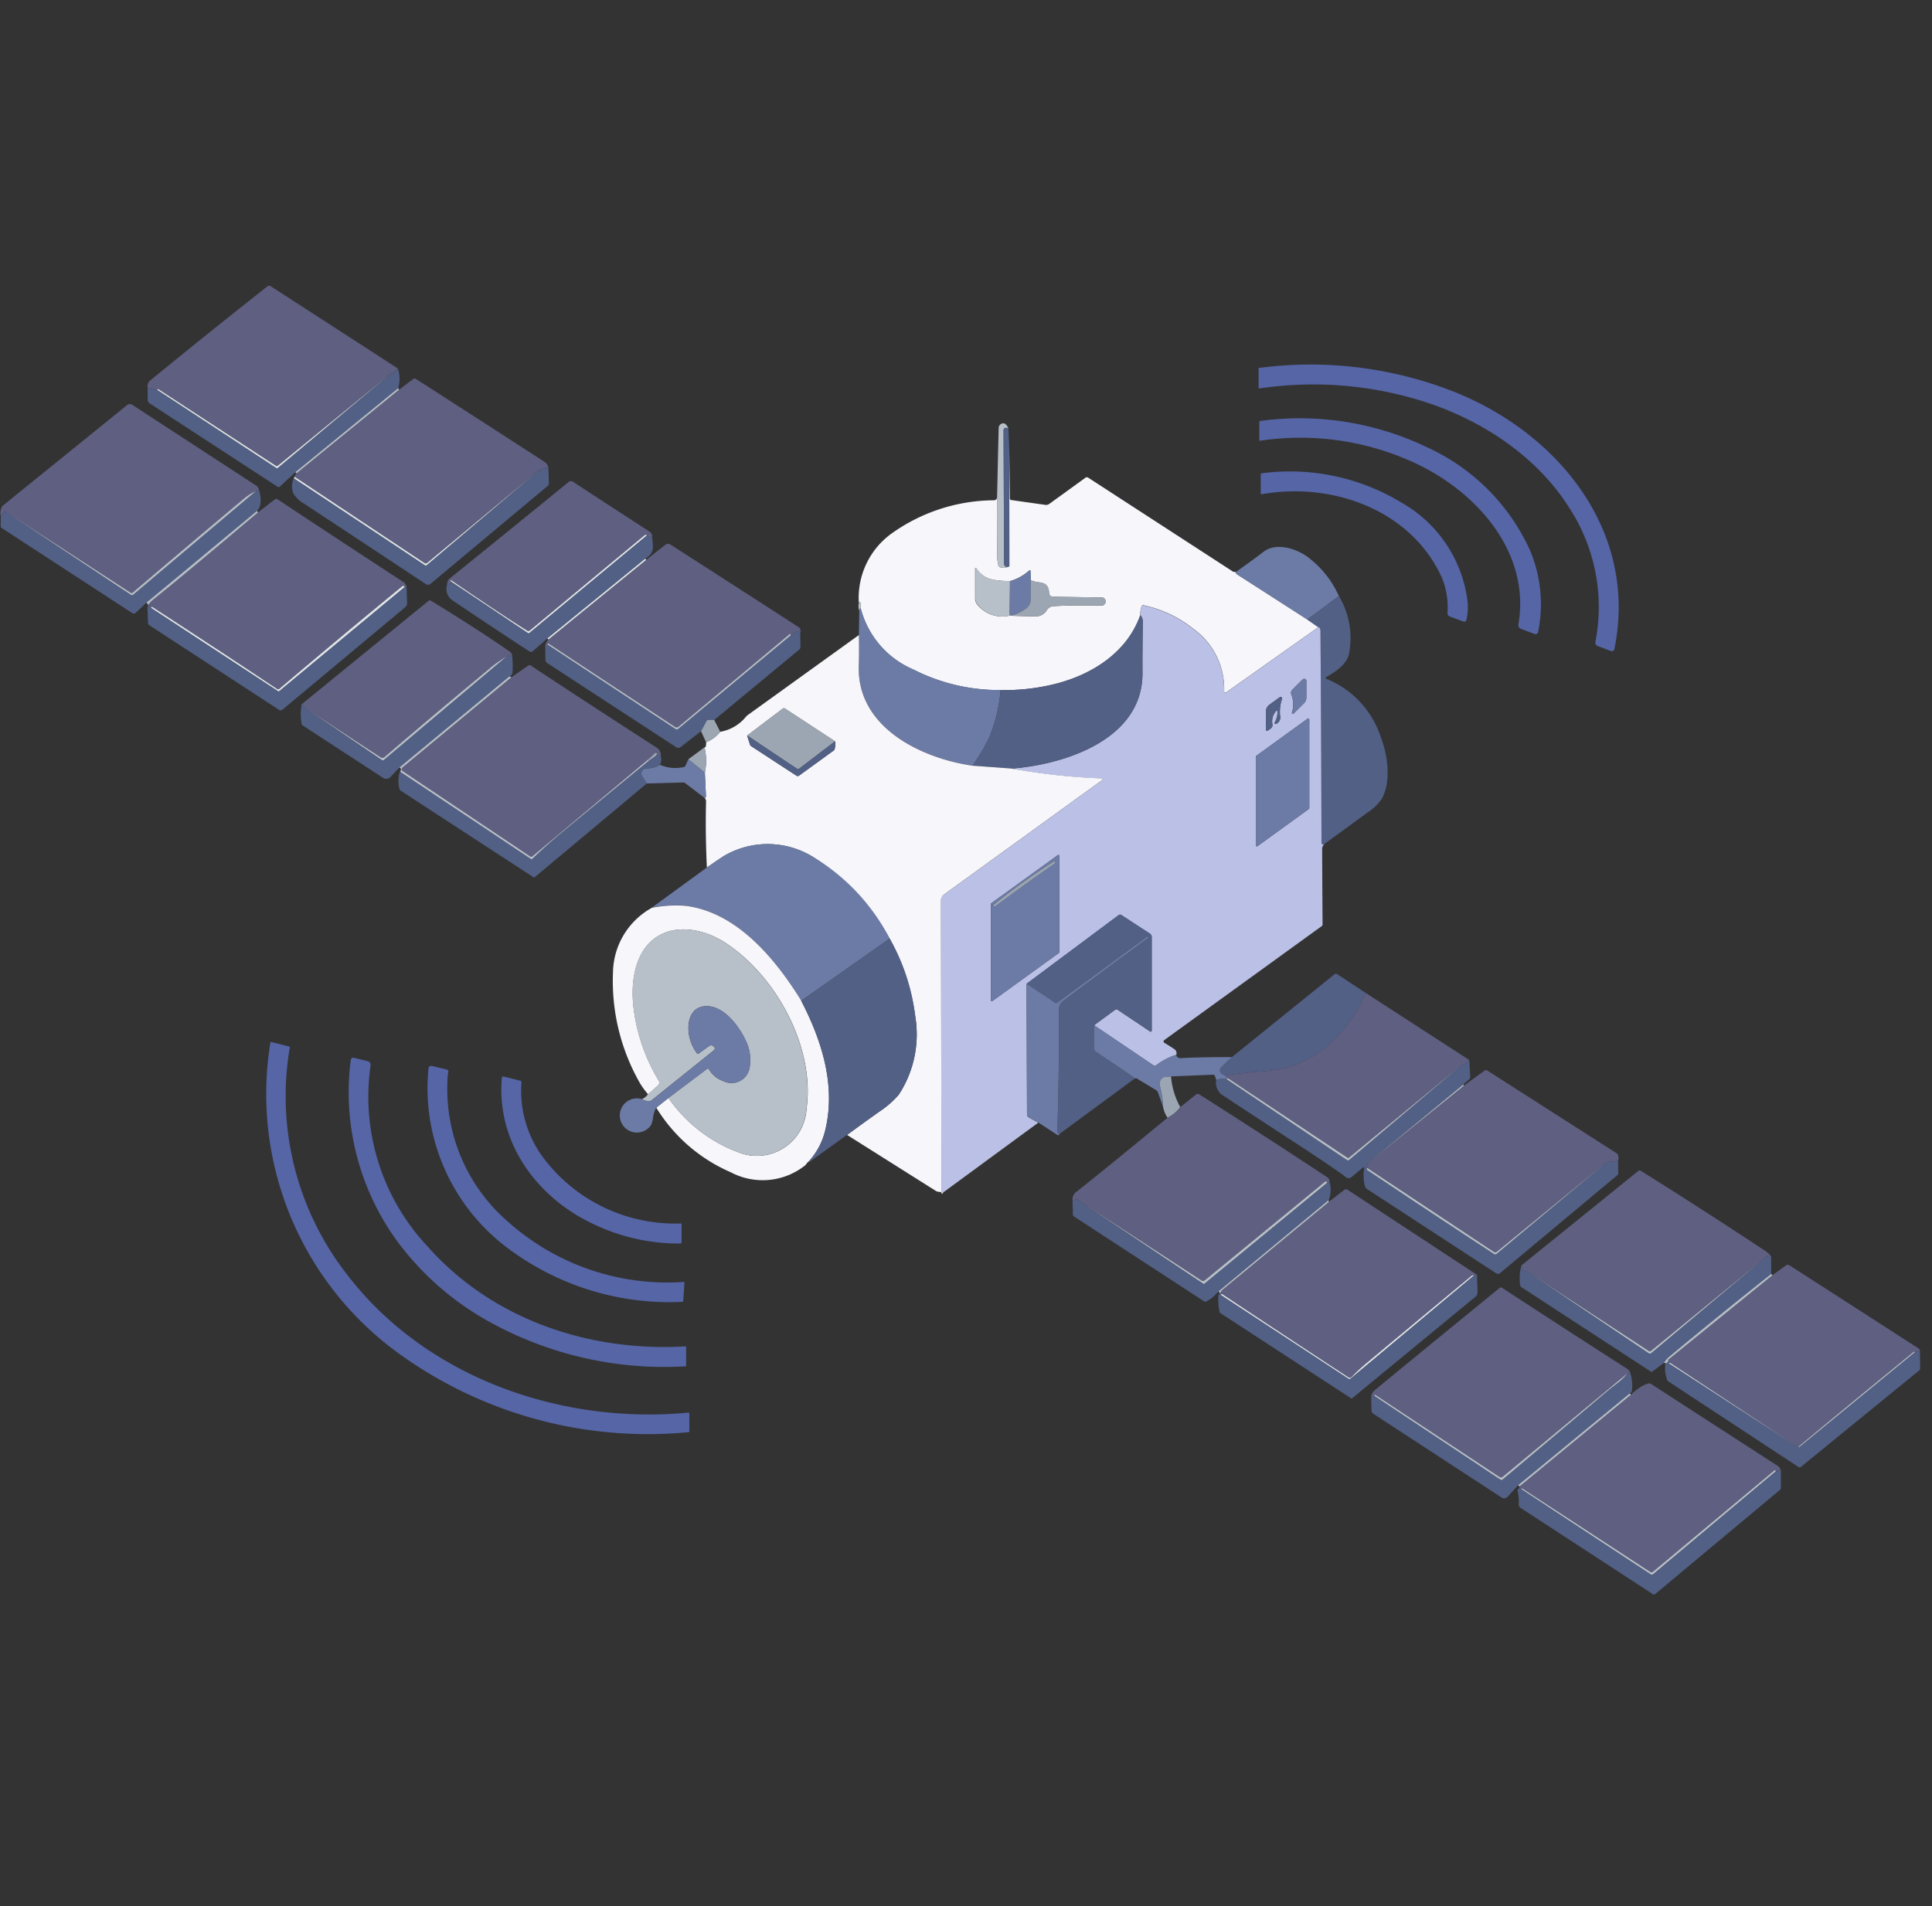 <svg xmlns="http://www.w3.org/2000/svg" xmlns:xlink="http://www.w3.org/1999/xlink" width="152" height="150" viewBox="0 0 152 150">
  <rect x="0" y="0" width="152" height="150" fill="#333333" stroke="none"/>
  <defs>
    <clipPath id="clip-path">
      <rect id="長方形_4532" data-name="長方形 4532" width="152" height="150" transform="translate(-0.033 -22.484)" fill="none"/>
    </clipPath>
  </defs>
  <g id="グループ_15606" data-name="グループ 15606" transform="translate(0.033 22.484)">
    <g id="グループ_12336" data-name="グループ 12336" clip-path="url(#clip-path)">
      <path id="パス_17305" data-name="パス 17305" d="M72.361,6.515c-.264.31-.459.448-.587.413l-8.865,7.24a.119.119,0,0,1-.136.009L53.545,8.157a.073.073,0,0,0-.086,0c-.053.04-.044.066.029.079l-.815-.18a.614.614,0,0,1,.182-.585Q57.435,3.724,62.1.044a.208.208,0,0,1,.242-.011Z" transform="translate(-41.089 0)" fill="#5f5f81"/>
      <path id="パス_17306" data-name="パス 17306" d="M450.389,30.126a.052.052,0,0,1-.059-.051v-1.5a.066.066,0,0,1,.057-.066,30.82,30.82,0,0,1,14.859,1.7c8.421,3.15,15.019,11.006,13.074,20.44a.2.2,0,0,1-.264.143l-1.031-.387a.311.311,0,0,1-.193-.358,14.27,14.27,0,0,0-2.051-10.513c-2.761-4.394-7.6-7.383-12.624-8.72a28.7,28.7,0,0,0-11.769-.686" transform="translate(-351.344 -22.041)" fill="#5565a6"/>
      <path id="パス_17307" data-name="パス 17307" d="M72.388,29.642a2.687,2.687,0,0,1,.029,1.55l-8.085,6.6L63.1,38.935a.146.146,0,0,1-.18.013L52.865,32.392a.361.361,0,0,1-.165-.3v-.9l.815.18,9.318,6.115a.076.076,0,0,0,.088,0l8.88-7.423c.127.035.323-.1.587-.413" transform="translate(-41.116 -23.126)" fill="#526086"/>
      <path id="パス_17308" data-name="パス 17308" d="M74.475,31.522l-8.88,7.423a.076.076,0,0,1-.088,0l-9.318-6.115c-.073-.013-.081-.04-.029-.079a.073.073,0,0,1,.086,0l9.228,6.021a.119.119,0,0,0,.136-.009Z" transform="translate(-43.789 -24.593)" fill="#dfe5e9"/>
      <path id="パス_17309" data-name="パス 17309" d="M125.277,40.235a2.524,2.524,0,0,0-.9.339l-8.643,7.175a.175.175,0,0,1-.2.011L105.31,40.967a.425.425,0,0,1,.163-.279l8.071-6.585,1.09-.826a.189.189,0,0,1,.215-.009q5.022,3.225,10.047,6.48a.753.753,0,0,1,.38.488" transform="translate(-82.162 -25.932)" fill="#5f5f81"/>
      <path id="パス_17310" data-name="パス 17310" d="M113.7,36.692a.274.274,0,0,0,.081.106l-8.071,6.585a.149.149,0,0,1-.095-.088Z" transform="translate(-82.404 -28.627)" fill="#b7bfc8"/>
      <path id="パス_17311" data-name="パス 17311" d="M20.346,49.12a.579.579,0,0,1-.251.123,3.932,3.932,0,0,0-.956.6q-4.4,3.689-8.735,7.386a.126.126,0,0,1-.152.011L.392,50.828l-.363.413a1.156,1.156,0,0,1,.088-.774.247.247,0,0,1,.064-.079L9.96,42.471a.357.357,0,0,1,.418-.022l9.764,6.37a.33.33,0,0,1,.114.125Z" transform="translate(0 -33.074)" fill="#5f5f81"/>
      <path id="パス_17312" data-name="パス 17312" d="M450.59,47.77a.066.066,0,0,1,.057-.066,23.138,23.138,0,0,1,13.184,2.09,16.314,16.314,0,0,1,8.045,8.06,10.94,10.94,0,0,1,.648,6.467.209.209,0,0,1-.277.145l-1.073-.4a.314.314,0,0,1-.2-.347c.993-5.774-3.438-10.619-8.392-12.819a21.392,21.392,0,0,0-11.938-1.638.048.048,0,0,1-.055-.048Z" transform="translate(-351.547 -37.06)" fill="#5565a6"/>
      <path id="パス_17313" data-name="パス 17313" d="M357.638,49.662c-.255-.09-.382-.029-.382.18q.02,5.223.042,10.447c0,.235.143.314.424.242-.38.141-.651.145-.809.015a.2.2,0,0,1-.07-.116,3.981,3.981,0,0,1-.092-.75q.036-2.671.011-5.341.05-2.344.108-4.708a.373.373,0,0,1,.4-.363c.121.009.244.141.371.393" transform="translate(-278.333 -38.438)" fill="#b7bfc8"/>
      <path id="パス_17314" data-name="パス 17314" d="M359.432,50.919l.068,1.671.015,9.2c-.281.073-.422-.007-.424-.242q-.023-5.226-.042-10.447c0-.209.127-.27.382-.18" transform="translate(-280.128 -39.695)" fill="#526086"/>
      <path id="パス_17315" data-name="パス 17315" d="M336.918,68.29a.389.389,0,0,0,.007.1.13.13,0,0,0,.059.077q2.793,1.79,5.546,3.565l.873.609-7.269,5.143a.091.091,0,0,1-.143-.077,5.814,5.814,0,0,0-2.446-4.957,9.333,9.333,0,0,0-3.9-1.835A.121.121,0,0,0,329.5,71a1.624,1.624,0,0,0-.105.681c-1.073,3.073-4.025,4.834-7.047,5.508a16.3,16.3,0,0,1-3.948.4,14.836,14.836,0,0,1-6.849-1.611,7.184,7.184,0,0,1-4.159-4.842c.011-.464-.037-.6-.141-.409a6.245,6.245,0,0,1,2.706-5.55,13.983,13.983,0,0,1,7.942-2.523.227.227,0,0,0,.22-.222l.02-.761q.023,2.671-.011,5.341a3.986,3.986,0,0,0,.092.75.2.2,0,0,0,.07.116c.158.13.429.125.809-.015l-.015-9.2.048,3.864a.107.107,0,0,0,.092.106l2.7.382a.425.425,0,0,0,.308-.075l2.851-2.064a.189.189,0,0,1,.215,0q6.782,4.4,11.395,7.394a.482.482,0,0,0,.22.024m-17.8,3.444q.917.03,1.851.046a1.053,1.053,0,0,0,1.11-.545.718.718,0,0,1,.567-.257q1.464-.082,3.7-.042a.316.316,0,0,0,.319-.295l0-.018a.3.3,0,0,0-.3-.325l-3.84-.053a.3.3,0,0,1-.3-.281c-.075-1.081-.78-.7-1.451-1.029l-.018-.714a.059.059,0,0,0-.1-.042,3.83,3.83,0,0,1-1.525.837c-1.143-.048-2.018-.059-2.64-1.022a.047.047,0,0,0-.086.026v2.354a.784.784,0,0,0,.189.512,2.537,2.537,0,0,0,2.51.846" transform="translate(-239.715 -45.768)" fill="#f6f6fb"/>
      <path id="パス_17316" data-name="パス 17316" d="M124.531,65.072l.035,1.246a.261.261,0,0,1-.094.209l-9.214,7.7a.317.317,0,0,1-.38.022q-2.6-1.731-9.584-6.337a2.2,2.2,0,0,1-.842-.822,1.479,1.479,0,0,1,.048-1.167l10.344,6.871a.066.066,0,0,0,.081,0l8.707-7.375a2.524,2.524,0,0,1,.9-.339" transform="translate(-81.416 -50.769)" fill="#526086"/>
      <path id="パス_17317" data-name="パス 17317" d="M124.152,66.612l-8.707,7.375a.066.066,0,0,1-.081,0L105.02,67.12a.341.341,0,0,1,.064-.114L115.307,73.8a.175.175,0,0,0,.2-.011Z" transform="translate(-81.936 -51.97)" fill="#dfe5e9"/>
      <path id="パス_17318" data-name="パス 17318" d="M451.168,68.36a.058.058,0,0,1-.068-.057V66.764a.045.045,0,0,1,.04-.044,16.909,16.909,0,0,1,11.076,2.328,10.385,10.385,0,0,1,5.165,7.823,4.753,4.753,0,0,1-.095,1.38.183.183,0,0,1-.242.132l-1.073-.4a.274.274,0,0,1-.178-.266,6.208,6.208,0,0,0-.451-2.814c-2.446-5.328-8.63-7.524-14.175-6.539" transform="translate(-351.945 -51.953)" fill="#5565a6"/>
      <path id="パス_17319" data-name="パス 17319" d="M176.061,74.386l-.462-.1c.033-.033.035-.059.007-.075a.12.12,0,0,0-.145.015q-6.172,5.12-9.034,7.506a.162.162,0,0,1-.191.013q-2.094-1.312-5.977-3.968a.053.053,0,0,0-.073.011.021.021,0,0,0,0,.033l.242.182-.49.079a.552.552,0,0,1,.193-.459q4.072-3.281,9.366-7.6a.271.271,0,0,1,.319-.018q2.407,1.576,5.988,3.9a.462.462,0,0,1,.255.479" transform="translate(-124.784 -54.585)" fill="#5f5f81"/>
      <path id="パス_17320" data-name="パス 17320" d="M20.423,73q.317,1.177-.134,1.655L11.565,81.9l-.846.8a.213.213,0,0,1-.266.024L.184,76.027A.185.185,0,0,1,.1,75.87l.007-.747.363-.413,9.878,6.574a.145.145,0,0,0,.176-.011l9.65-8.148A.579.579,0,0,0,20.423,73" transform="translate(-0.078 -56.956)" fill="#526086"/>
      <path id="パス_17321" data-name="パス 17321" d="M21.484,73.562l-9.65,8.148a.145.145,0,0,1-.176.011L1.78,75.147l9.861,6.412a.126.126,0,0,0,.152-.011q4.336-3.7,8.735-7.386a3.933,3.933,0,0,1,.956-.6" transform="translate(-1.389 -57.393)" fill="#b7bfc8"/>
      <path id="パス_17322" data-name="パス 17322" d="M73.016,83.305l-.213,0q.056-.053.046-.073a.117.117,0,0,0-.18-.037Q67.911,87.1,63,91.269a.155.155,0,0,1-.189.011q-5.018-3.347-9.806-6.447c-.044-.029-.081-.007-.11.07a.667.667,0,0,0-.279-.1.364.364,0,0,0,.053-.092c.031-.127.213-.323.547-.585q1.771-1.4,8.1-6.742l1.323-1.024a.192.192,0,0,1,.22-.007q4.959,3.291,9.959,6.548a.638.638,0,0,1,.191.407" transform="translate(-41.054 -59.544)" fill="#5f5f81"/>
      <path id="パス_17323" data-name="パス 17323" d="M60.984,80.532c-.026.04-.007.086.057.136q-6.33,5.345-8.1,6.742c-.334.262-.517.457-.547.585q.036-.082-.132-.224Z" transform="translate(-40.773 -62.83)" fill="#b7bfc8"/>
      <path id="パス_17324" data-name="パス 17324" d="M176.447,89.284l-9.206,7.643a.076.076,0,0,1-.095.007L161.278,93l-.242-.182a.021.021,0,0,1,0-.033.053.053,0,0,1,.073-.011q3.884,2.654,5.977,3.968a.162.162,0,0,0,.191-.013q2.862-2.387,9.034-7.506a.12.12,0,0,1,.145-.015c.029.015.026.042-.007.075" transform="translate(-125.632 -69.586)" fill="#dfe5e9"/>
      <path id="パス_17325" data-name="パス 17325" d="M175.867,89.715c.09.815.178,1.244-.545,1.682l-7.7,6.273-1.143,1.007a.218.218,0,0,1-.266.02q-3.109-2.031-6.018-3.994a1.086,1.086,0,0,1-.453-1.292l.49-.079,5.869,3.93a.076.076,0,0,0,.094-.007l9.206-7.643Z" transform="translate(-124.591 -69.915)" fill="#526086"/>
      <path id="パス_17326" data-name="パス 17326" d="M215.031,99.354c-.2-.081-.448,0-.75.257a.111.111,0,0,1,.018-.084c.009-.011.007-.029,0-.022a.02.02,0,0,1-.024,0,.078.078,0,0,0-.084.015l-8.722,7.273a.238.238,0,0,1-.286.015l-9.951-6.559a.048.048,0,0,0-.048,0c-.04.022-.042.055,0,.1a.452.452,0,0,1-.218.026,1.2,1.2,0,0,1,.253-.433l7.706-6.278,1.5-1.191a.327.327,0,0,1,.378-.02q5.018,3.215,10.089,6.5a.328.328,0,0,1,.143.407" transform="translate(-152.106 -72.091)" fill="#5f5f81"/>
      <path id="パス_17327" data-name="パス 17327" d="M450.321,97.373l-2.493,1.846q-2.753-1.777-5.546-3.565a.13.13,0,0,1-.059-.077.388.388,0,0,1-.007-.1q1.157-.814,2.191-1.6c.978-.741,2.576-.248,3.491.448a7.817,7.817,0,0,1,2.422,3.051" transform="translate(-345.014 -72.951)" fill="#6c7ba5"/>
      <path id="パス_17328" data-name="パス 17328" d="M203.485,97.732l.081.09L195.86,104.1c-.024-.031-.046-.062-.07-.095Z" transform="translate(-152.754 -76.25)" fill="#dfe5e9"/>
      <path id="パス_17329" data-name="パス 17329" d="M73.794,107.635l-9.819,8.148a.073.073,0,0,1-.086,0l-10-6.559c.029-.077.066-.1.11-.07q4.787,3.1,9.806,6.447a.155.155,0,0,0,.189-.011q4.906-4.168,9.665-8.069a.117.117,0,0,1,.18.037q.01.02-.046.073" transform="translate(-42.045 -83.869)" fill="#dfe5e9"/>
      <path id="パス_17330" data-name="パス 17330" d="M72.8,108.106l.213,0,.037,1.231a.363.363,0,0,1-.127.286l-9.667,8.071a.244.244,0,0,1-.29.018l-10.192-6.647a.241.241,0,0,1-.108-.193l-.048-1.27a.667.667,0,0,1,.279.1l10,6.559a.073.073,0,0,0,.086,0Z" transform="translate(-41.054 -84.34)" fill="#526086"/>
      <path id="パス_17331" data-name="パス 17331" d="M470.243,111.1a6.47,6.47,0,0,1,.8,4.513c-.169.895-1.114,1.468-1.809,1.877a.069.069,0,0,0,.013.125,7.418,7.418,0,0,1,4.293,4.6c.543,1.4.853,3.541.037,4.906a4.119,4.119,0,0,1-1.077,1.013q-1.7,1.24-3.4,2.479a.137.137,0,0,1-.231-.108q-.016-8.332-.081-16.661a.336.336,0,0,0-.013-.092c-.046-.174-.1-.237-.154-.2l-.873-.609Z" transform="translate(-364.935 -86.681)" fill="#526086"/>
      <path id="パス_17332" data-name="パス 17332" d="M124.387,117.082a.353.353,0,0,0-.422-.024,9.716,9.716,0,0,0-1.541,1.106q-4.4,3.643-8.089,6.823a.245.245,0,0,1-.3.02l-5.97-3.913-.248-.27,9.99-8.144a.152.152,0,0,1,.178-.011q3.874,2.377,6.232,4.027a.43.43,0,0,1,.167.387" transform="translate(-84.12 -87.884)" fill="#5f5f81"/>
      <path id="パス_17333" data-name="パス 17333" d="M307.3,113.654a.329.329,0,0,0-.112.215,1.09,1.09,0,0,1-.029-.624c.1-.191.152-.055.141.409" transform="translate(-239.618 -88.287)" fill="#b7bfc8"/>
      <path id="パス_17334" data-name="パス 17334" d="M366.331,116.138c.057-.042.108.022.154.2a.335.335,0,0,1,.013.092q.063,8.332.081,16.661a.137.137,0,0,0,.231.108.508.508,0,0,0-.178.387q.01,2.961.033,5.941a.161.161,0,0,1-.066.13l-12.388,8.968a.132.132,0,0,0,.009.22c.279.165.532.323.754.477a.377.377,0,0,1,.178.464,5.171,5.171,0,0,0-1.6.84.142.142,0,0,1-.167.007l-4.7-3.172,1.673-1.229a.149.149,0,0,1,.167,0l2.572,1.721a.079.079,0,0,0,.123-.064v-7.364a.325.325,0,0,0-.147-.275l-2.244-1.462a.182.182,0,0,0-.209.007l-7.245,5.405.037,10.278a.279.279,0,0,0,.143.24l.743.407-7.616,5.59-.046-23.027a.649.649,0,0,1,.268-.53l12.417-8.988a.072.072,0,0,0-.04-.13,50.036,50.036,0,0,1-7.109-.776c4.165-.31,10.384-2.277,10.32-7.575q-.013-1.18.024-3.849a.829.829,0,0,0-.193-.657,1.625,1.625,0,0,1,.105-.681.121.121,0,0,1,.141-.081,9.332,9.332,0,0,1,3.9,1.835,5.814,5.814,0,0,1,2.446,4.957.091.091,0,0,0,.143.077Zm-1.95,6.8.826-.826a.624.624,0,0,0,.182-.442v-1.3a.172.172,0,0,0-.295-.121l-.815.813a.336.336,0,0,0-.075.365,2.141,2.141,0,0,1,.048,1.431.077.077,0,0,0,.128.077m-1.391.815a.555.555,0,0,0,.332-.653,3.144,3.144,0,0,1,.154-1.328.113.113,0,0,0-.171-.13l-.82.593a.684.684,0,0,0-.281.552v1.4a.1.1,0,0,0,.16.081l.222-.163a.334.334,0,0,0,.136-.319,1.21,1.21,0,0,1,.29-1.062.057.057,0,0,1,.1.035,1.511,1.511,0,0,1-.213.875.079.079,0,0,0,.094.114m2.594,6.68a.085.085,0,0,0,.033-.066V123.4a.082.082,0,0,0-.13-.066l-4.04,2.926a.084.084,0,0,0-.033.066v6.972a.082.082,0,0,0,.13.066l4.04-2.926M340.57,145.5a.07.07,0,0,0,.112.057l5.238-3.789a.073.073,0,0,0,.029-.057v-7.583a.07.07,0,0,0-.112-.057l-5.238,3.789a.073.073,0,0,0-.029.057Z" transform="translate(-262.644 -89.261)" fill="#bbc0e6"/>
      <path id="パス_17335" data-name="パス 17335" d="M307.367,115.4a7.184,7.184,0,0,0,4.159,4.842,14.836,14.836,0,0,0,6.849,1.611,12.316,12.316,0,0,1-.917,3.785,16.573,16.573,0,0,1-1.292,2.167c-4.08-.591-9.1-3.036-8.948-7.86.024-.714.026-1.523.009-2.422l.029-1.908a.33.33,0,0,1,.112-.215" transform="translate(-239.686 -90.036)" fill="#6c7ba5"/>
      <path id="パス_17336" data-name="パス 17336" d="M350.993,129.973l-3.053-.222a16.563,16.563,0,0,0,1.293-2.167,12.316,12.316,0,0,0,.917-3.785,16.3,16.3,0,0,0,3.948-.4c3.022-.675,5.974-2.436,7.047-5.508a.828.828,0,0,1,.193.657q-.036,2.667-.024,3.849c.064,5.3-6.155,7.265-10.32,7.575" transform="translate(-271.46 -91.978)" fill="#526086"/>
      <path id="パス_17337" data-name="パス 17337" d="M215.031,123.927l.018,1.158a.271.271,0,0,1-.1.215l-6.684,5.537h-.455a.174.174,0,0,0-.16.094l-.426.791-1.6,1.248a.3.3,0,0,1-.345.015l-10.133-6.61a.362.362,0,0,1-.163-.3l-.018-1.132a.452.452,0,0,0,.218-.026l10.043,6.629a.182.182,0,0,0,.215-.011l8.845-7.355c.3-.253.552-.338.75-.257" transform="translate(-152.106 -96.663)" fill="#526086"/>
      <path id="パス_17338" data-name="パス 17338" d="M214.959,124.811l-8.845,7.355a.182.182,0,0,1-.215.011l-10.043-6.629c-.037-.042-.035-.075,0-.1a.048.048,0,0,1,.048,0l9.951,6.559a.238.238,0,0,0,.286-.015l8.722-7.273a.078.078,0,0,1,.084-.015.02.02,0,0,0,.024,0c.009-.007.011.011,0,.022a.111.111,0,0,0-.018.084" transform="translate(-152.784 -97.291)" fill="#b7bfc8"/>
      <path id="パス_17339" data-name="パス 17339" d="M264.149,125.062c.018.9.015,1.708-.009,2.422-.156,4.825,4.869,7.269,8.948,7.86l3.053.222a50.043,50.043,0,0,0,7.109.776.072.072,0,0,1,.04.13l-12.417,8.988a.649.649,0,0,0-.268.53l.046,23.027c.231-.051.145-.1-.253-.143a.447.447,0,0,1-.2-.07l-6.977-4.4q1.22-.9,2.515-1.818a7.451,7.451,0,0,0,1.55-1.347,8.672,8.672,0,0,0,1.3-6.159A17.639,17.639,0,0,0,260.5,142.5a6.8,6.8,0,0,0-6.977-.046q-.534.349-1.334.906-.129-2.7-.064-5.245a.459.459,0,0,0-.1-.222.352.352,0,0,0,.059-.055.138.138,0,0,0,.031-.1l-.086-1.846A4.534,4.534,0,0,0,252,133.9c.092.024.136-.108.13-.4a2.7,2.7,0,0,0,1.11-.824,3.324,3.324,0,0,0,2.022-1.183,1.132,1.132,0,0,1,.18-.16Zm-8.788,7.913.222.71a.233.233,0,0,0,.1.127l3.554,2.319a.179.179,0,0,0,.2,0l2.719-1.97a.224.224,0,0,0,.084-.119,1.5,1.5,0,0,0,.037-.611l-3.939-2.581a.159.159,0,0,0-.18.007Z" transform="translate(-196.609 -97.572)" fill="#f6f6fb"/>
      <path id="パス_17340" data-name="パス 17340" d="M124.846,132.722l-9.7,8.179a.092.092,0,0,1-.108,0l-6.091-4.148,5.97,3.913a.245.245,0,0,0,.3-.02q3.693-3.182,8.089-6.823a9.718,9.718,0,0,1,1.541-1.106" transform="translate(-85.002 -103.549)" fill="#b7bfc8"/>
      <path id="パス_17341" data-name="パス 17341" d="M124.14,132.547a8.373,8.373,0,0,1,.024,1.273.338.338,0,0,1-.237.268l-8.665,7.181-.7.739a.461.461,0,0,1-.587.07l-6.313-4.117a.223.223,0,0,1-.1-.152,4.471,4.471,0,0,1,.009-1.521l.248.27,6.091,4.148a.093.093,0,0,0,.108,0l9.7-8.179a.353.353,0,0,1,.422.024" transform="translate(-83.873 -103.35)" fill="#526086"/>
      <path id="パス_17342" data-name="パス 17342" d="M164.007,143.026c-.1-.112-.246-.112-.444,0a.936.936,0,0,0,.13-.167.088.088,0,0,0-.024-.11.09.09,0,0,0-.114.007l-.532.5-9.124,7.636a.132.132,0,0,1-.156.009L143.7,144.178a.183.183,0,0,1-.015-.292l8.573-7.1,1.325-.921a.172.172,0,0,1,.193,0q4.909,3.244,9.861,6.432a.724.724,0,0,1,.369.734" transform="translate(-112.051 -105.975)" fill="#5f5f81"/>
      <path id="パス_17343" data-name="パス 17343" d="M151.465,139.842a.271.271,0,0,0,.154.07l-8.572,7.1a.183.183,0,0,0,.015.292l10.041,6.72a.132.132,0,0,0,.156-.009l9.124-7.636c.059.079.057.134-.007.163q-3.419,2.806-6.832,5.636-1.171.973-2.255,2.02a.136.136,0,0,1-.169.015l-10.278-6.86c.125-.147.11-.259-.042-.332Z" transform="translate(-111.411 -109.104)" fill="#b7bfc8"/>
      <path id="パス_17344" data-name="パス 17344" d="M251.792,155.472l.473.934a2.7,2.7,0,0,1-1.11.824l-.4-.873.426-.791a.174.174,0,0,1,.16-.095Z" transform="translate(-195.633 -121.298)" fill="#9ca6b2"/>
      <path id="パス_17345" data-name="パス 17345" d="M247.491,165.272a4.534,4.534,0,0,1,.029,1.994l-1.3-1.051Z" transform="translate(-192.099 -128.944)" fill="#9ca6b2"/>
      <path id="パス_17346" data-name="パス 17346" d="M232.407,167.5l-.547.393c.064-.029.066-.084.007-.163l.532-.5a.09.09,0,0,1,.114-.007.088.088,0,0,1,.024.11.941.941,0,0,1-.13.167" transform="translate(-180.895 -130.45)" fill="#9ca6b2"/>
      <path id="パス_17347" data-name="パス 17347" d="M163.1,168.262a.788.788,0,0,1-.066.644,2.134,2.134,0,0,1-1.095.29.391.391,0,0,0-.31.6l.378.58-8.832,7.388a.073.073,0,0,1-.086,0l-10.443-6.81a.24.24,0,0,1-.1-.136,2.357,2.357,0,0,1,.029-1.365l10.278,6.86a.136.136,0,0,0,.169-.015q1.085-1.048,2.255-2.02,3.413-2.829,6.832-5.636l.547-.393c.2-.108.345-.108.444,0" transform="translate(-111.147 -131.21)" fill="#526086"/>
      <path id="パス_17348" data-name="パス 17348" d="M233.09,169.562l1.3,1.051.086,1.846a.139.139,0,0,1-.031.1.353.353,0,0,1-.059.055l-1.543-1.178a.232.232,0,0,0-.154-.051l-2.855.079-.378-.58a.391.391,0,0,1,.31-.6,2.134,2.134,0,0,0,1.095-.29,3.025,3.025,0,0,0,1.871.178.2.2,0,0,0,.139-.11Z" transform="translate(-178.969 -132.291)" fill="#6c7ba5"/>
      <path id="パス_17349" data-name="パス 17349" d="M251.864,207.33l-6.959,4.891c-2.016-3.282-5.04-6.966-9.1-7.478a9.828,9.828,0,0,0-2.66.156l4.335-3.161q.8-.557,1.334-.906a6.8,6.8,0,0,1,6.977.046,16.077,16.077,0,0,1,6.069,6.451" transform="translate(-181.902 -155.952)" fill="#6c7ba5"/>
      <path id="パス_17350" data-name="パス 17350" d="M233.944,229.318c1.611,3.112,2.741,6.634,1.9,10.166a5.511,5.511,0,0,1-1.323,2.5.431.431,0,0,0-.114.1c-.066.09-.119.163-.125.167a5.367,5.367,0,0,1-5.884.565,12.868,12.868,0,0,1-5.858-5.082l.961-.763a11.634,11.634,0,0,0,5.522,4.284,3.914,3.914,0,0,0,5.339-3.422c.686-4.842-2.4-10.511-6.436-13.107-1.761-1.13-4.266-1.572-5.873-.007-1.277,1.246-1.521,3.4-1.29,5.2a14.376,14.376,0,0,0,1.974,5.686.305.305,0,0,1-.059.385l-.783.692a6.72,6.72,0,0,1-.624-.851,16.183,16.183,0,0,1-2.137-8.726,5.913,5.913,0,0,1,3.06-5.1,9.827,9.827,0,0,1,2.66-.156c4.055.512,7.08,4.2,9.1,7.478" transform="translate(-170.941 -173.049)" fill="#f6f6fb"/>
      <path id="パス_17351" data-name="パス 17351" d="M372.611,233.852l.013,1.875a.246.246,0,0,0,.106.2l3.031,2.042a.039.039,0,0,1,.02.026l.013.062L369.9,242.4c-.123,0-.182-.07-.178-.222q.145-4.718.13-9.619a.811.811,0,0,1,.382-.646q3.155-2.371,6.632-4.913a.049.049,0,0,0,.011-.066l-.04-.055a.025.025,0,0,0-.035,0l-7.1,5.216a.13.13,0,0,1-.145,0l-2.257-1.508,7.245-5.405a.182.182,0,0,1,.209-.007L377,226.638a.325.325,0,0,1,.147.275v7.364a.079.079,0,0,1-.123.064l-2.572-1.721a.149.149,0,0,0-.167,0Z" transform="translate(-286.565 -175.658)" fill="#526086"/>
      <path id="パス_17352" data-name="パス 17352" d="M229.1,243.714l3.044-2.29a.1.1,0,0,1,.147.029,2.066,2.066,0,0,0,1.147.941,1.441,1.441,0,0,0,2.027-.947,3.453,3.453,0,0,0-.288-2.264c-.506-1.09-1.622-2.6-2.934-2.69-1.233-.088-1.671.978-1.547,2.071a3.38,3.38,0,0,0,.631,1.609.13.13,0,0,0,.18.029l.793-.576a.274.274,0,0,1,.339.015l.055.046a.184.184,0,0,1-.013.275l-4.9,3.935a.274.274,0,0,1-.13.055.987.987,0,0,1-.631-.143,1.123,1.123,0,0,0,.47-.385l.783-.692a.305.305,0,0,0,.059-.385,14.377,14.377,0,0,1-1.974-5.686c-.231-1.791.013-3.95,1.29-5.2,1.607-1.565,4.113-1.123,5.873.007,4.04,2.6,7.122,8.265,6.436,13.107A3.914,3.914,0,0,1,234.625,248a11.634,11.634,0,0,1-5.522-4.284" transform="translate(-176.548 -179.794)" fill="#b7bfc8"/>
      <path id="パス_17353" data-name="パス 17353" d="M369.9,248.518a.111.111,0,0,1-.125.1.094.094,0,0,1-.064-.018l-1.492-.974-.743-.407a.279.279,0,0,1-.143-.24l-.037-10.278,2.257,1.508a.129.129,0,0,0,.145,0l7.1-5.216a.025.025,0,0,1,.035,0l.04.055a.049.049,0,0,1-.011.066q-3.478,2.542-6.632,4.913a.811.811,0,0,0-.382.646q.017,4.9-.13,9.619c0,.152.055.224.178.222" transform="translate(-286.565 -181.775)" fill="#6c7ba5"/>
      <path id="パス_17354" data-name="パス 17354" d="M293.589,233.742a15.984,15.984,0,0,1,2.011,6.124,8.672,8.672,0,0,1-1.3,6.159,7.453,7.453,0,0,1-1.55,1.347q-1.3.92-2.515,1.818l-2.959,2.132a.065.065,0,0,1-.029.011c-.04,0-.055-.009-.046-.037a5.511,5.511,0,0,0,1.323-2.5c.844-3.532-.286-7.054-1.9-10.166Z" transform="translate(-223.627 -182.364)" fill="#526086"/>
      <path id="パス_17355" data-name="パス 17355" d="M447.972,247.855a10.9,10.9,0,0,1-3.17,4.286,8.427,8.427,0,0,1-2.763,1.525,12.986,12.986,0,0,1-2.545.393q-1.283.109-2.57.286a.751.751,0,0,1-.292-.149.338.338,0,0,1-.018-.5c.27-.268.549-.532.842-.789l8.065-6.515a.181.181,0,0,1,.215-.011Z" transform="translate(-340.565 -192.204)" fill="#526086"/>
      <path id="パス_17356" data-name="パス 17356" d="M449.428,253.182l8.155,5.28c-.27.321-.468.446-.589.374l-8.865,7.3a.119.119,0,0,1-.141.009l-9.373-6.238a.508.508,0,0,1-.235-.237q1.286-.175,2.57-.286a12.983,12.983,0,0,0,2.545-.393,8.429,8.429,0,0,0,2.763-1.525,10.9,10.9,0,0,0,3.17-4.286" transform="translate(-342.021 -197.531)" fill="#5f5f81"/>
      <path id="パス_17357" data-name="パス 17357" d="M225.521,265.147l-.961.763a2.165,2.165,0,0,0-.237.686,2.149,2.149,0,0,1-.169.684,1.346,1.346,0,1,1-.71-2.04.987.987,0,0,0,.631.143.274.274,0,0,0,.13-.055l4.9-3.935a.184.184,0,0,0,.013-.275l-.055-.046a.274.274,0,0,0-.338-.015l-.794.576a.13.13,0,0,1-.18-.029,3.38,3.38,0,0,1-.631-1.609c-.123-1.092.314-2.158,1.547-2.071,1.312.092,2.429,1.6,2.934,2.69a3.454,3.454,0,0,1,.288,2.264,1.441,1.441,0,0,1-2.027.947,2.065,2.065,0,0,1-1.147-.941.1.1,0,0,0-.147-.029Z" transform="translate(-172.965 -201.226)" fill="#6c7ba5"/>
      <path id="パス_17358" data-name="パス 17358" d="M397.922,267.078c.029.191.16.279.393.266q1.345-.082,3.99-.079c-.292.257-.571.521-.842.789a.338.338,0,0,0,.018.5.751.751,0,0,0,.292.149.507.507,0,0,0,.235.237.261.261,0,0,0-.121.068,1.449,1.449,0,0,0-.82.062l-.092-.3a.172.172,0,0,0-.171-.121l-3.293.134-.492.042a.321.321,0,0,0-.187.081.572.572,0,0,0-.207.582,7.709,7.709,0,0,1,.259,1.686l-.4-1.125a.394.394,0,0,0-.165-.2l-1.517-.912a.042.042,0,0,0-.022-.007.4.4,0,0,0-.139.024l-.013-.062a.04.04,0,0,0-.02-.026l-3.031-2.042a.246.246,0,0,1-.106-.2l-.013-1.875,4.7,3.172a.142.142,0,0,0,.167-.007,5.17,5.17,0,0,1,1.6-.84" transform="translate(-305.414 -206.558)" fill="#6c7ba5"/>
      <path id="パス_17359" data-name="パス 17359" d="M128.516,301.386a.055.055,0,0,1-.051.055A33.412,33.412,0,0,1,106.01,295.5a25.2,25.2,0,0,1-10.452-24.733.042.042,0,0,1,.048-.033l1.416.354a.079.079,0,0,1,.059.088,22.8,22.8,0,0,0,4.532,17.89c6.183,8.063,16.778,11.793,26.838,10.837a.059.059,0,0,1,.064.059Z" transform="translate(-74.316 -211.22)" fill="#5565a6"/>
      <path id="パス_17360" data-name="パス 17360" d="M151.272,299.137v1.468a.07.07,0,0,1-.066.07,28.426,28.426,0,0,1-15.5-3.554,22.518,22.518,0,0,1-7.113-6.223,19.914,19.914,0,0,1-3.706-14.334.2.2,0,0,1,.248-.174l1.095.273a.3.3,0,0,1,.22.319,17.218,17.218,0,0,0,4.5,14.277c5.08,5.724,12.687,8.293,20.284,7.843a.035.035,0,0,1,.037.035" transform="translate(-97.325 -215.634)" fill="#5565a6"/>
      <path id="パス_17361" data-name="パス 17361" d="M454.995,277.2l.075,1.323a.246.246,0,0,1-.088.209l-.5.435-7.471,6.168c-.086.211-.09.341-.009.387-.037-.022-.062-.016-.07.018a.118.118,0,0,0,.051.139q4.965,3.327,9.957,6.594a.172.172,0,0,0,.2-.013l8.638-7.219.923-.1.015,1a.138.138,0,0,1-.051.11l-9.265,7.739a.225.225,0,0,1-.266.015l-10.157-6.627a.471.471,0,0,1-.207-.3,3.532,3.532,0,0,1-.044-1.356.059.059,0,0,0-.095-.057l-.91.761a.337.337,0,0,1-.42.009c-1.514-1.152-4.568-3.055-9.617-6.4a1.169,1.169,0,0,1-.6-1.257,1.449,1.449,0,0,1,.82-.061l9.465,6.359a.145.145,0,0,0,.176-.009l8.858-7.493c.121.073.319-.053.589-.374" transform="translate(-339.433 -216.271)" fill="#526086"/>
      <path id="パス_17362" data-name="パス 17362" d="M457.4,278.9l-8.858,7.493a.145.145,0,0,1-.176.009l-9.465-6.359a.262.262,0,0,1,.121-.068l9.373,6.238a.119.119,0,0,0,.141-.009Z" transform="translate(-342.427 -217.597)" fill="#b7bfc8"/>
      <path id="パス_17363" data-name="パス 17363" d="M172.992,296.318a.058.058,0,0,1,.062.062l-.1,1.451a.059.059,0,0,1-.057.055,21.173,21.173,0,0,1-13.5-4.047,15.726,15.726,0,0,1-6.482-14.331.216.216,0,0,1,.266-.187l1.172.281a.162.162,0,0,1,.108.229,4.895,4.895,0,0,0-.059.818,13.793,13.793,0,0,0,4.6,10.782,18.864,18.864,0,0,0,14,4.889" transform="translate(-119.236 -217.919)" fill="#5565a6"/>
      <path id="パス_17364" data-name="パス 17364" d="M508.884,287.986l-.923.1-8.627,7.058a.182.182,0,0,1-.215.011l-9.935-6.588c-.081-.046-.077-.176.009-.387l7.561-6.115,1.625-1.183a.182.182,0,0,1,.206-.007l10.182,6.515a.268.268,0,0,1,.112.152.873.873,0,0,1,.007.44" transform="translate(-381.611 -219.117)" fill="#5f5f81"/>
      <path id="パス_17365" data-name="パス 17365" d="M179.315,283.22a.112.112,0,0,1,.138-.1l1.31.328a.128.128,0,0,1,.1.132,8.814,8.814,0,0,0,1.915,6.188,12.991,12.991,0,0,0,10.65,4.917.029.029,0,0,1,.029.029v1.479a.072.072,0,0,1-.068.07,15.574,15.574,0,0,1-6.911-1.552c-4.469-2.112-7.6-6.458-7.159-11.492" transform="translate(-139.869 -220.887)" fill="#5565a6"/>
      <path id="パス_17366" data-name="パス 17366" d="M415.788,283.092a5.964,5.964,0,0,0,.728,2.413,2.635,2.635,0,0,1-1,.835,2.1,2.1,0,0,1-.352-.857,7.712,7.712,0,0,0-.259-1.686.572.572,0,0,1,.207-.582.321.321,0,0,1,.187-.081Z" transform="translate(-323.691 -220.866)" fill="#9ca6b2"/>
      <path id="パス_17367" data-name="パス 17367" d="M496.9,286.09c.024-.035.055-.018.09.053l-7.561,6.115Z" transform="translate(-381.85 -223.191)" fill="#b7bfc8"/>
      <path id="パス_17368" data-name="パス 17368" d="M403.935,296.285l-.18.064q-.013-.109-.1-.106a.177.177,0,0,0-.1.04l-9.432,7.739a.218.218,0,0,1-.257.013l-9.828-6.4a.887.887,0,0,0-.314.136.725.725,0,0,1,.306-.719q2.318-1.83,7.164-5.827a2.635,2.635,0,0,0,1-.835l1.238-.989a.215.215,0,0,1,.248-.015q5.081,3.228,10.133,6.566a.362.362,0,0,1,.123.332" transform="translate(-299.368 -225.753)" fill="#5f5f81"/>
      <path id="パス_17369" data-name="パス 17369" d="M507.9,313.782,499.261,321a.172.172,0,0,1-.2.013q-4.992-3.267-9.957-6.594a.118.118,0,0,1-.051-.138c.009-.033.033-.04.07-.018l9.935,6.588a.181.181,0,0,0,.215-.011Z" transform="translate(-381.55 -244.81)" fill="#b7bfc8"/>
      <path id="パス_17370" data-name="パス 17370" d="M564.066,323.514c-.158.088-.261.075-.31-.042l-9.16,7.487a.119.119,0,0,1-.138.007l-9.694-6.339c-.116.125-.231-.009-.345-.407l9.2-7.44a.155.155,0,0,1,.18-.011q4.933,3.086,9.674,6.227a1.818,1.818,0,0,1,.591.519" transform="translate(-424.752 -247.122)" fill="#5f5f81"/>
      <path id="パス_17371" data-name="パス 17371" d="M404.909,320.8l-9.671,7.955a.056.056,0,0,1-.07,0l-9.977-6.671,9.828,6.4a.218.218,0,0,0,.257-.013l9.432-7.739a.176.176,0,0,1,.1-.04q.086,0,.1.105" transform="translate(-300.522 -250.201)" fill="#b7bfc8"/>
      <path id="パス_17372" data-name="パス 17372" d="M403.973,320.882a2.217,2.217,0,0,1-.055,1.413l-8.669,7.179a3.167,3.167,0,0,1-.963.813.155.155,0,0,1-.163,0l-10.25-6.686a.2.2,0,0,1-.092-.165l-.022-1.062a.884.884,0,0,1,.314-.136l9.977,6.671a.056.056,0,0,0,.07,0l9.672-7.955Z" transform="translate(-299.407 -250.35)" fill="#526086"/>
      <path id="パス_17373" data-name="パス 17373" d="M456.613,330.221l-.246.062c-.033-.059-.117-.033-.255.081q-3.346,2.763-8.183,6.8a15.591,15.591,0,0,0-1.183,1.1.194.194,0,0,1-.248.026q-5.315-3.485-9.911-6.537c-.068-.046-.108-.024-.119.062l-.108-.062a.423.423,0,0,0,0-.053l.128-.187a.607.607,0,0,1,.128-.143l8.348-6.9,1.233-.947a.182.182,0,0,1,.211-.009Z" transform="translate(-340.445 -252.383)" fill="#5f5f81"/>
      <path id="パス_17374" data-name="パス 17374" d="M444.7,327.312a.114.114,0,0,0,.009.145l-8.348,6.9a.611.611,0,0,0-.128.143l-.127.187a.3.3,0,0,0-.075-.193Z" transform="translate(-340.187 -255.366)" fill="#b7bfc8"/>
      <path id="パス_17375" data-name="パス 17375" d="M564.981,347.352l-9.1,7.641a.208.208,0,0,1-.251.013l-9.643-6.5,9.693,6.339a.119.119,0,0,0,.139-.007Z" transform="translate(-425.977 -271.001)" fill="#b7bfc8"/>
      <path id="パス_17376" data-name="パス 17376" d="M563.556,347.394l.007,1.378q-4.088,3.231-8.069,6.548a2.267,2.267,0,0,0-.367.444l-.921.69a.1.1,0,0,1-.117,0l-10.19-6.645a.2.2,0,0,1-.088-.134,3.691,3.691,0,0,1,.1-1.578c.114.4.229.532.345.407l9.643,6.5a.208.208,0,0,0,.251-.013l9.1-7.641c.048.117.152.13.31.042" transform="translate(-424.242 -271.001)" fill="#526086"/>
      <path id="パス_17377" data-name="パス 17377" d="M616.762,357.32l-.4.1c-.033-.046-.068-.053-.106-.024q-4.524,3.69-9.014,7.421a.081.081,0,0,0-.017.1l-.06-.02-10.078-6.645a.371.371,0,0,1-.13-.233l8.221-6.671,1.049-.754a.232.232,0,0,1,.261-.007q5.055,3.244,10.129,6.522c.1.064.147.134.143.209" transform="translate(-465.744 -273.499)" fill="#5f5f81"/>
      <path id="パス_17378" data-name="パス 17378" d="M603.886,353.812a.147.147,0,0,0,.116.081l-8.221,6.671c.048.132-.026.231-.226.295-.013-.033-.048-.053-.105-.055a2.274,2.274,0,0,1,.367-.444q3.98-3.317,8.069-6.548" transform="translate(-464.566 -276.042)" fill="#b7bfc8"/>
      <path id="パス_17379" data-name="パス 17379" d="M456.749,354.293l-9.693,8.107a.152.152,0,0,1-.178.011l-10.028-6.586c.011-.086.051-.108.119-.062q4.6,3.053,9.911,6.537a.194.194,0,0,0,.248-.026,15.6,15.6,0,0,1,1.183-1.1q4.837-4.039,8.183-6.8c.138-.114.222-.141.255-.081" transform="translate(-340.827 -276.393)" fill="#dfe5e9"/>
      <path id="パス_17380" data-name="パス 17380" d="M456.27,354.122l.046,1.345a.476.476,0,0,1-.176.389l-9.709,7.992a.043.043,0,0,1-.053,0l-10.276-6.7a.209.209,0,0,1-.088-.123,5.16,5.16,0,0,1-.092-1.253.115.115,0,0,1,.094-.119l.108.062,10.028,6.585a.152.152,0,0,0,.178-.011l9.693-8.107Z" transform="translate(-340.102 -276.283)" fill="#526086"/>
      <path id="パス_17381" data-name="パス 17381" d="M511.047,365.459l-.233-.062-9.821,8.157a.224.224,0,0,1-.266.013l-9.737-6.44a.063.063,0,0,0-.055-.009c-.046.013-.062.035-.051.068l-.244.158a.707.707,0,0,1,.226-.556q1.563-1.3,9.885-8.1a.152.152,0,0,1,.178-.009q4.936,3.231,9.847,6.379a.636.636,0,0,1,.27.4" transform="translate(-382.794 -279.824)" fill="#5f5f81"/>
      <path id="パス_17382" data-name="パス 17382" d="M615.87,381.342l.018,1.365a.22.22,0,0,1-.083.18l-9.307,7.594a.145.145,0,0,1-.171.009l-10.256-6.744a.236.236,0,0,1-.088-.112,2.667,2.667,0,0,1-.141-1.3c.2-.064.275-.163.226-.295a.37.37,0,0,0,.13.233c-.042.011-.064.026-.062.046a.017.017,0,0,0,0,.009l10.135,6.59.059.02,9.137-7.5Z" transform="translate(-464.852 -297.52)" fill="#526086"/>
      <path id="パス_17383" data-name="パス 17383" d="M652.776,381.665l-9.137,7.5a.081.081,0,0,1,.018-.1q4.49-3.729,9.014-7.421c.037-.029.073-.022.105.024" transform="translate(-502.156 -297.74)" fill="#b7bfc8"/>
      <path id="パス_17384" data-name="パス 17384" d="M597.331,385.592l10.078,6.645-10.135-6.59a.017.017,0,0,1,0-.009c0-.02.02-.035.062-.046" transform="translate(-465.985 -300.836)" fill="#dfe5e9"/>
      <path id="パス_17385" data-name="パス 17385" d="M511.047,389.374a3.349,3.349,0,0,1,.106,1.33.248.248,0,0,1-.178.207l-8.777,7.225-.84.917a.352.352,0,0,1-.448.057l-10.109-6.6a.3.3,0,0,1-.138-.246l-.022-1.007.244-.158,9.924,6.6a.142.142,0,0,0,.167-.009q4.243-3.558,8.469-7.15c.007-.007.211-.163.611-.47a4.184,4.184,0,0,0,.758-.756Z" transform="translate(-382.794 -303.738)" fill="#526086"/>
      <path id="パス_17386" data-name="パス 17386" d="M511.668,389.312a4.188,4.188,0,0,1-.758.756c-.4.308-.6.464-.611.47q-4.227,3.591-8.469,7.15a.142.142,0,0,1-.167.009l-9.924-6.6c-.011-.033,0-.055.05-.068a.063.063,0,0,1,.055.009l9.737,6.44a.225.225,0,0,0,.266-.013Z" transform="translate(-383.648 -303.738)" fill="#b7bfc8"/>
      <path id="パス_17387" data-name="パス 17387" d="M564.057,400.158a.336.336,0,0,0-.046-.211.191.191,0,0,0-.167-.095.259.259,0,0,0-.189.073.3.3,0,0,0-.016-.073.048.048,0,0,0-.077-.022l-9.584,8a.149.149,0,0,1-.176.011l-10.085-6.579a.039.039,0,0,0-.057.015.178.178,0,0,0-.02.051.394.394,0,0,0-.211-.057c.07-.073.088-.13.055-.169l8.768-7.216a6.171,6.171,0,0,1,.7-.563,2.325,2.325,0,0,1,.686-.323.256.256,0,0,1,.2.031q3.8,2.47,9.852,6.377a.664.664,0,0,1,.363.747" transform="translate(-423.98 -306.612)" fill="#5f5f81"/>
      <path id="パス_17388" data-name="パス 17388" d="M552,396.582l.092.106-8.768,7.216-.1-.1Z" transform="translate(-423.816 -309.41)" fill="#b7bfc8"/>
      <path id="パス_17389" data-name="パス 17389" d="M564.4,424.146l-9.652,8.1a.146.146,0,0,1-.176.011l-10.186-6.708a.183.183,0,0,1,.02-.051.039.039,0,0,1,.057-.015l10.085,6.579a.149.149,0,0,0,.176-.011l9.583-8a.048.048,0,0,1,.077.022.3.3,0,0,1,.015.073" transform="translate(-424.728 -330.833)" fill="#b7bfc8"/>
      <path id="パス_17390" data-name="パス 17390" d="M563.71,424.5v1.053a.218.218,0,0,1-.079.169l-9.821,8.2a.129.129,0,0,1-.154.009l-10.441-6.81a.285.285,0,0,1-.125-.255,3.7,3.7,0,0,0-.1-1.095.174.174,0,0,1,.027-.095.108.108,0,0,1,.07-.062.393.393,0,0,1,.211.057l10.186,6.708a.146.146,0,0,0,.176-.011l9.652-8.1a.26.26,0,0,1,.189-.073.191.191,0,0,1,.167.094.336.336,0,0,1,.046.211" transform="translate(-423.633 -330.951)" fill="#526086"/>
      <path id="パス_17391" data-name="パス 17391" d="M351.676,102.069l-.026,2.451v.266a2.537,2.537,0,0,1-2.51-.846.785.785,0,0,1-.189-.512v-2.354a.047.047,0,0,1,.086-.026c.622.963,1.5.974,2.64,1.022" transform="translate(-272.248 -78.819)" fill="#b7bfc8"/>
      <path id="パス_17392" data-name="パス 17392" d="M362.9,102.664l-.015,1.552a.84.84,0,0,1-.314.646,3.392,3.392,0,0,1-1.081.558q-.254.082-.257-.224l.026-2.451a3.831,3.831,0,0,0,1.525-.837.059.059,0,0,1,.1.042Z" transform="translate(-281.829 -79.496)" fill="#6c7ba5"/>
      <path id="パス_17393" data-name="パス 17393" d="M361.23,108.2v-.266q0,.307.257.224a3.392,3.392,0,0,0,1.081-.558.84.84,0,0,0,.314-.646l.015-1.552c.67.327,1.376-.053,1.451,1.029a.3.3,0,0,0,.3.281l3.84.053a.3.3,0,0,1,.3.325l0,.018a.316.316,0,0,1-.319.295q-2.239-.043-3.7.042a.718.718,0,0,0-.567.257,1.053,1.053,0,0,1-1.11.545q-.933-.016-1.851-.046" transform="translate(-281.829 -82.234)" fill="#9ca6b2"/>
      <path id="パス_17394" data-name="パス 17394" d="M462.011,143.418a2.141,2.141,0,0,0-.048-1.431.336.336,0,0,1,.075-.365l.815-.813a.172.172,0,0,1,.295.121v1.3a.624.624,0,0,1-.182.442l-.827.826a.077.077,0,0,1-.127-.077" transform="translate(-360.401 -109.817)" fill="#6c7ba5"/>
      <path id="パス_17395" data-name="パス 17395" d="M453.727,149.357a.079.079,0,0,1-.094-.114,1.511,1.511,0,0,0,.213-.875.057.057,0,0,0-.1-.035,1.209,1.209,0,0,0-.29,1.062.335.335,0,0,1-.136.319l-.222.163a.1.1,0,0,1-.161-.081v-1.4a.684.684,0,0,1,.281-.552l.82-.593a.113.113,0,0,1,.172.13,3.143,3.143,0,0,0-.154,1.328.555.555,0,0,1-.332.653" transform="translate(-353.38 -114.864)" fill="#526086"/>
      <path id="パス_17396" data-name="パス 17396" d="M453.52,162.044l-4.04,2.926a.082.082,0,0,1-.13-.066v-6.972a.084.084,0,0,1,.033-.066l4.04-2.926a.082.082,0,0,1,.13.066v6.972a.084.084,0,0,1-.033.066" transform="translate(-350.579 -120.871)" fill="#6c7ba5"/>
      <path id="パス_17397" data-name="パス 17397" d="M354.52,215.242v-7.583a.073.073,0,0,1,.029-.057l5.238-3.789a.071.071,0,0,1,.112.057v7.583a.073.073,0,0,1-.029.057l-5.238,3.79a.071.071,0,0,1-.112-.057m2.541-9.3q-1.072.771-2.284,1.741a.113.113,0,0,0-.046.084.077.077,0,0,0,.123.068q1.23-.92,2.334-1.714t2.367-1.668a.077.077,0,0,0-.024-.138.12.12,0,0,0-.095.018q-1.306.841-2.376,1.611" transform="translate(-276.594 -159.002)" fill="#6c7ba5"/>
      <path id="パス_17398" data-name="パス 17398" d="M274.2,153.874l-2.8,2.137a.182.182,0,0,1-.213.007l-3.895-2.6,2.794-2.121a.159.159,0,0,1,.18-.007Z" transform="translate(-208.538 -118.019)" fill="#9ca6b2"/>
      <path id="パス_17399" data-name="パス 17399" d="M274.2,161.515a1.494,1.494,0,0,1-.037.611.224.224,0,0,1-.084.119l-2.719,1.969a.179.179,0,0,1-.2,0l-3.554-2.319a.233.233,0,0,1-.1-.127l-.222-.71,3.895,2.6a.182.182,0,0,0,.213-.007Z" transform="translate(-208.538 -125.659)" fill="#526086"/>
      <path id="パス_17400" data-name="パス 17400" d="M357.936,207.959q-1.1.795-2.334,1.714a.077.077,0,0,1-.123-.068.112.112,0,0,1,.046-.084q1.21-.969,2.284-1.741t2.376-1.611a.12.12,0,0,1,.095-.018.077.077,0,0,1,.024.138q-1.263.874-2.367,1.668" transform="translate(-277.341 -160.836)" fill="#9ca6b2"/>
    </g>
  </g>
</svg>
